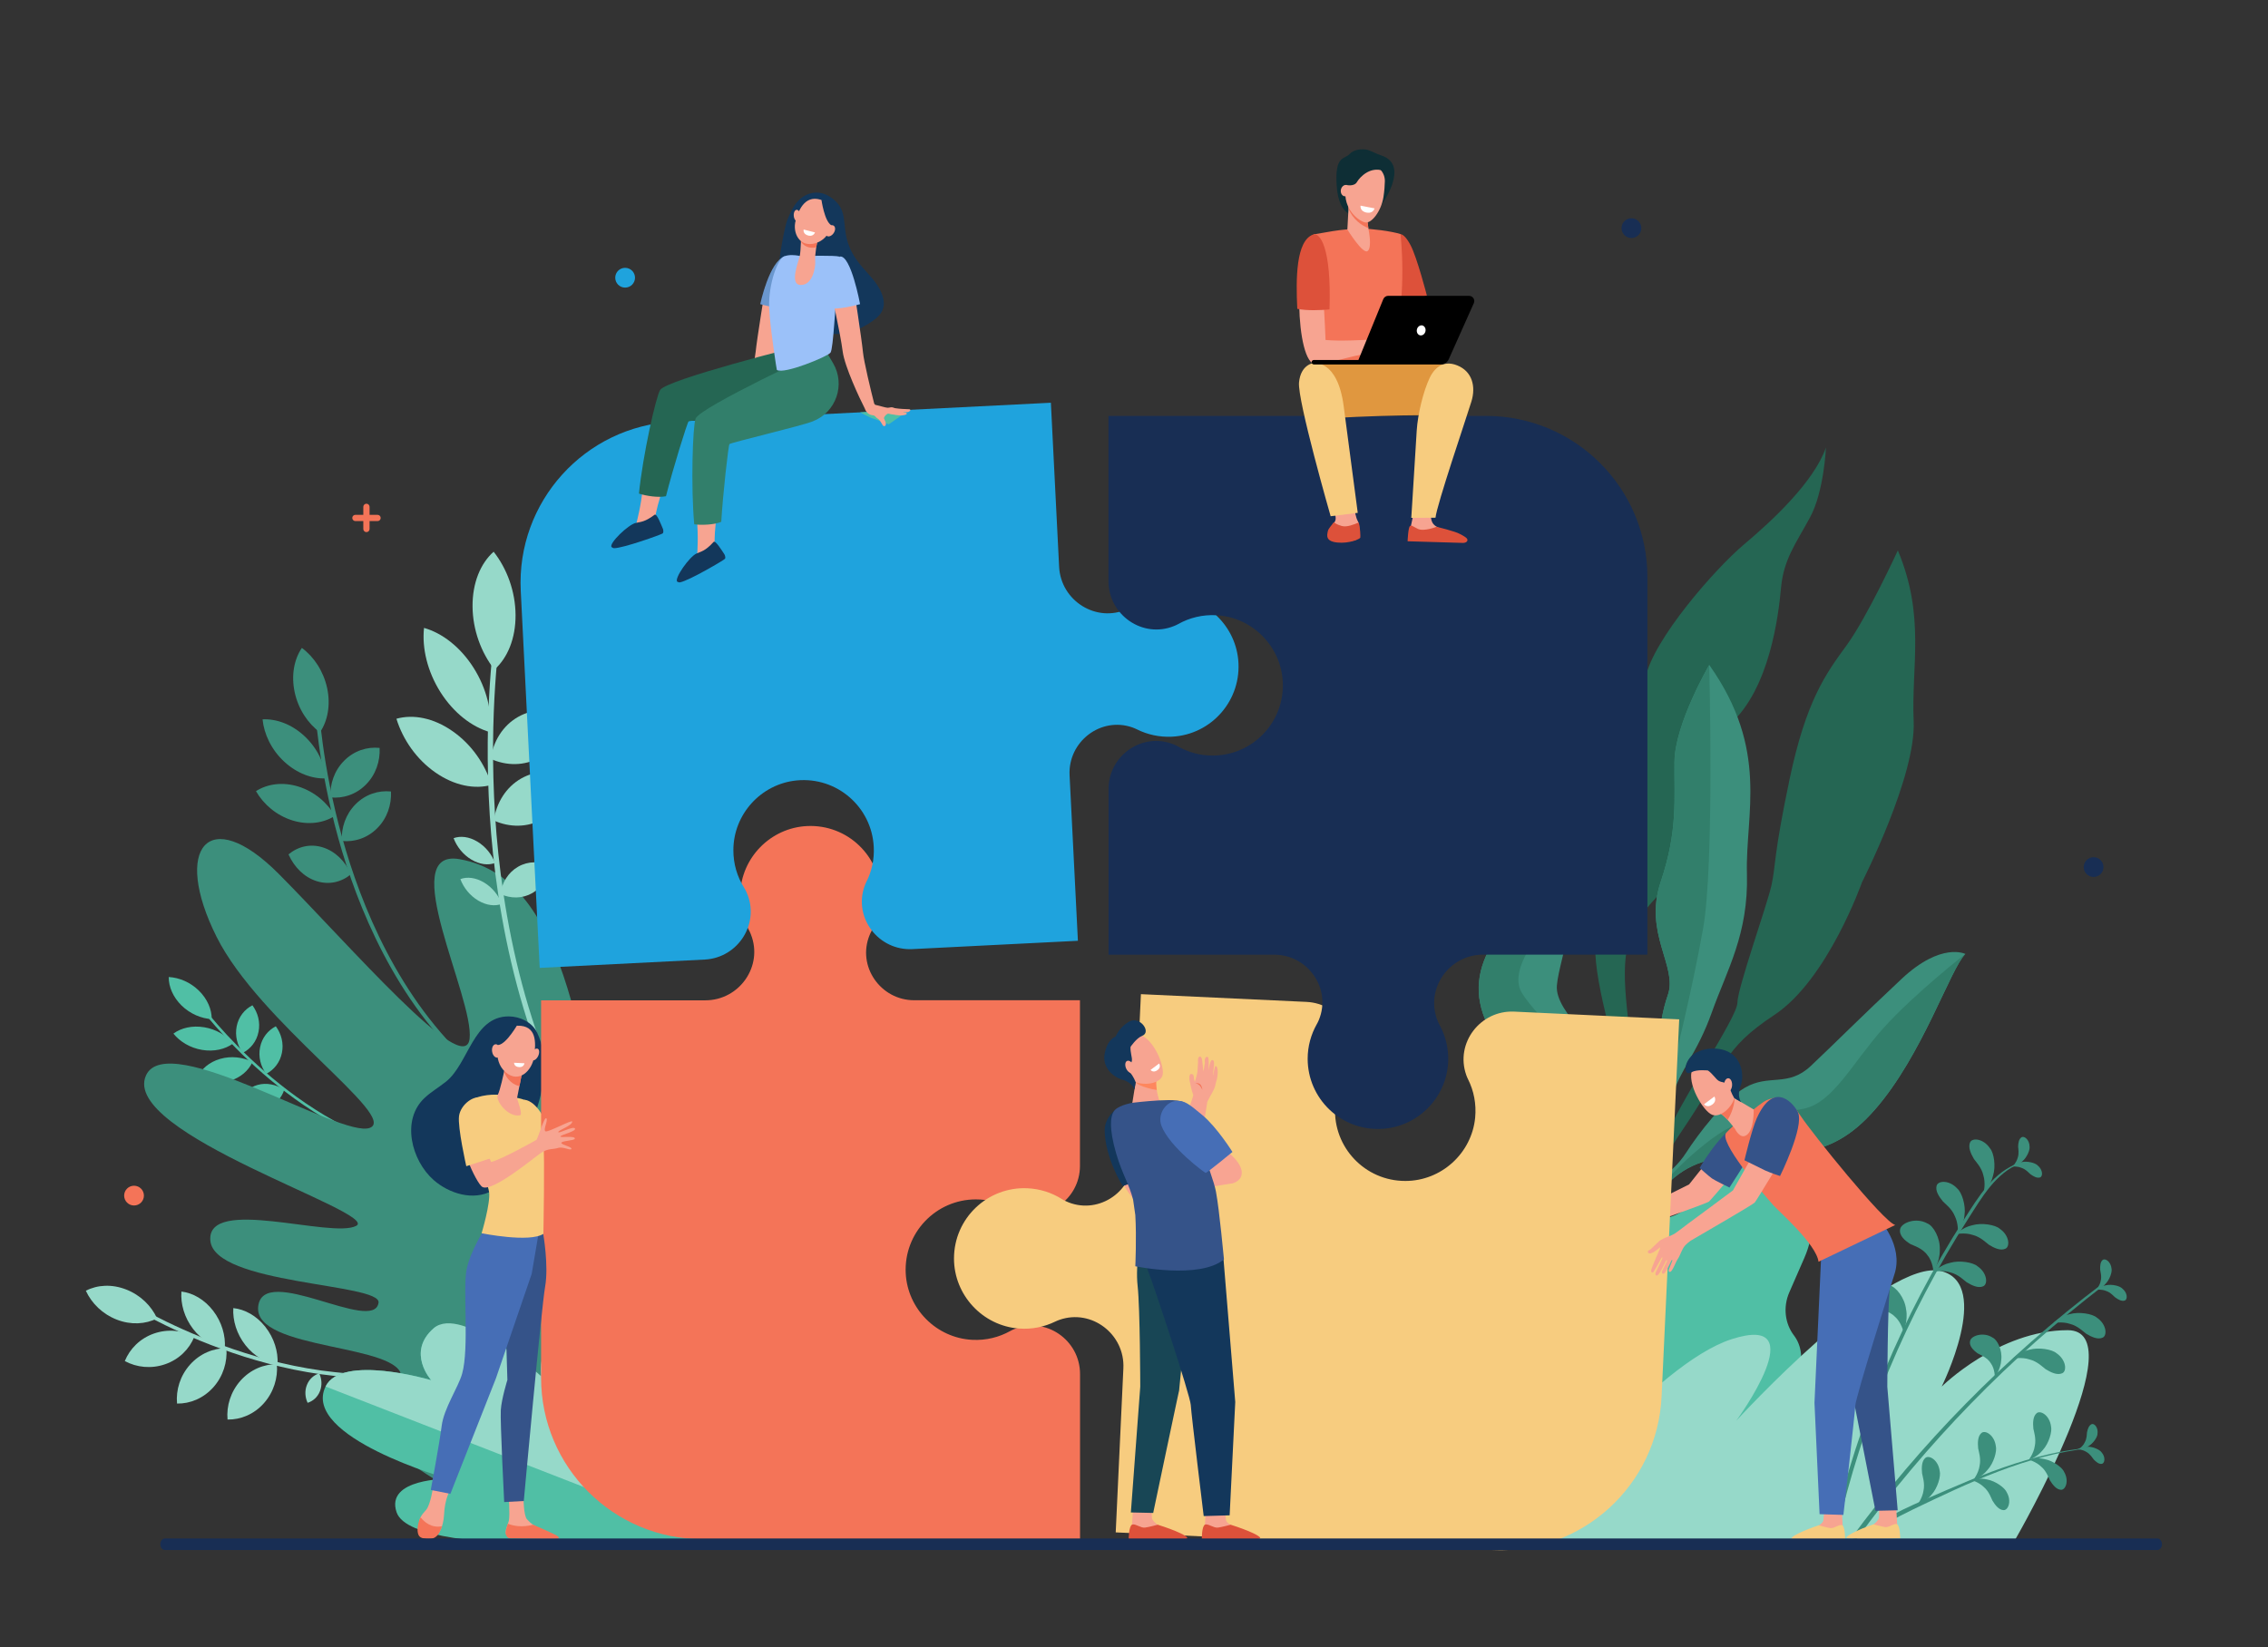 <?xml version="1.0" encoding="utf-8"?>
<!-- Generator: Adobe Illustrator 19.0.0, SVG Export Plug-In . SVG Version: 6.00 Build 0)  -->
<svg version="1.1" id="Layer_1" xmlns="http://www.w3.org/2000/svg" xmlns:xlink="http://www.w3.org/1999/xlink" x="0px" y="0px"
	 viewBox="0 0 2753 2000" style="enable-background:new 0 0 2753 2000;" xml:space="preserve">
<rect x="0" y="0" width="2753" height="2000" fill="#333333" stroke="none"/>
<style type="text/css">
	.st0{fill:#256653;}
	.st1{fill:#3C8F7C;}
	.st2{fill:#327F6B;}
	.st3{fill:#50BFA5;}
	.st4{fill:#96D9C9;}
	.st5{fill:#F8A492;}
	.st6{fill:#355389;}
	.st7{fill:#FE875E;}
	.st8{fill:#13375B;}
	.st9{fill:#F7CC7F;}
	.st10{fill:#F48C7F;}
	.st11{fill:#F47458;}
	.st12{fill:#1FA3DD;}
	.st13{fill:#182E54;}
	.st14{fill:#F7A491;}
	.st15{fill:#466EB6;}
	.st16{fill:#FFFFFF;}
	.st17{fill:#DD513A;}
	.st18{fill:#E0973F;}
	.st19{fill:#0E2E35;}
	.st20{fill:#184655;}
	.st21{fill:#6A97CE;}
	.st22{fill:#9BC1F9;}
</style>
<g>
	<g>
		<g>
			<path class="st0" d="M2303.7,668.3c0,0-37.3,81.2-62.4,115.5c-25.1,34.3-49,67.1-69,162.2c-20,95.2-16.6,104.7-22.1,129.3
				c-5.5,24.6-41.1,124.2-41.3,142.4c-0.2,18.3-72.1,122.2-90.5,170.9c-18.4,48.7-51,118.2-49.2,153.5l8.2-2.1
				c0,0,6.7-82.5,63.5-165.9c56.8-83.4,48.7-99.1,113.2-142c64.5-42.8,106.2-161.2,106.2-161.2s65.6-128.5,62.6-195.3
				S2337.3,748.6,2303.7,668.3z"/>
			<path class="st0" d="M2216.4,543.4c0,0-2.2,53.3-19.4,85c-17.2,31.7-32,50.9-35.1,85.2c-3.1,34.3-13.9,122.6-61.9,165.7
				c-48,43.1-54.1,172.4-90.6,211.5c-36.5,39.1-41.3,67.2-34.5,134.2c6.7,67.1,29.6,160-23.3,281.3l-12-30.2
				c0,0,37.9-99.8,28.7-158.2s-41.1-146.7-29.4-189s-31.8-50.6-5.6-114.7c26.2-64,15.4-86.3,51-141.7c0,0,3.7-2.6,13-49.4
				c9.4-46.8,84.8-132.7,119.6-162C2151.8,631.8,2201.9,584.9,2216.4,543.4z"/>
			<path class="st1" d="M2074.8,807.4c0,0-41.6,71.3-42.2,117.2c-0.6,45.9,4.4,83.2-16.7,146.1c-21.1,62.8,20.8,102.6,8.7,137.3
				c-12.1,34.7-13,75.8-12.6,106.9c0.4,31.2-47.7,134.3-55,186.5s2,52.4,2,52.4s8-68.9,19-91.7c11.1-22.8,44.7-101.4,52.5-131.8
				c7.9-30.4,29.2-49.9,47.5-101.4c18.4-51.5,44.5-94.8,42.5-167.9C2118.5,987.9,2147.9,910.8,2074.8,807.4z"/>
			<path class="st1" d="M1986.6,1505.9c0,0,19.4-90.5,101.3-99.5c81.9-9,130,7.2,187.9-59s91.5-171,109.9-189.1
				c0,0-29.1-15-77.4,30.2c-48.3,45.2-82.3,79.5-110.3,105.8s-50.7,9.2-80.2,26.5c-24.8,14.5-56.8,56.5-70.9,78.5
				c-4.6,7.1-10,13.7-16.2,19.5c-5.7,5.2-12.4,11.7-16.8,16.4c-8.7,9.4-33.7,71-33.7,71L1986.6,1505.9z"/>
			<path class="st1" d="M1957.7,1489.9c0,0,28.9-110.7,9.5-164.8c-19.3-54.2-79.9-94.2-77.4-128.3c2.4-34,41.3-126,9.6-194.4
				c0,0-12,61.1-23.9,74.6c-11.9,13.6-93.4,68.4-78.9,140.7c14.4,72.3,93.7,89.3,113.2,110.6c19.5,21.3,45.9,21.3,46,35.4
				c0.2,14.2,5.3,65.7-3.4,116.5L1957.7,1489.9z"/>
			<path class="st2" d="M1989.3,1415.9l40.5-116.8c0,0,23.8-93.9,37.6-172.3s7.3-319.4,7.3-319.4s-41.6,71.3-42.2,117.2
				c-0.6,45.9,4.4,83.2-16.7,146.1c-21.1,62.8,20.8,102.6,8.7,137.3c-12.1,34.7-13,75.8-12.6,106.9s-47.7,134.3-55,186.5
				c-4,28.6-3,41.6-1.3,47.5C1949.1,1503.2,1989.3,1415.9,1989.3,1415.9z"/>
			<path class="st2" d="M2189,1346.3c-36.2,7.2-68.5,4.8-111.5,36.7c-42.9,32-68.2,66.1-68.2,66.1s-19.3,34.5-27.3,52.7
				c-1.2,2.8-1.8,4.4-1.8,4.4l6.3-0.3c0,0,19.4-90.5,101.3-99.5c81.9-9,130,7.2,187.9-59s91.5-171,109.9-189.1
				c0,0-61.5,47.9-99.6,90.2C2248.1,1290.9,2225.2,1339.1,2189,1346.3z"/>
			<path class="st2" d="M1875.5,1077.1c-11.9,13.6-93.4,68.4-78.9,140.7c14.4,72.3,93.7,89.3,113.2,110.6
				c19.5,21.3,45.9,21.3,46,35.4c0.2,14.2,5.3,65.7-3.4,116.5l2.3,4.2c4.3-19.8,10.2-50,12.1-73c3.1-37.2-2.9-52.7-14.9-82.8
				c-12-30.2-86.3-91.6-105-123.9c-18.6-32.3,35.9-86.3,48-112.4c12.1-26.1,4.4-90,4.4-90S1887.4,1063.5,1875.5,1077.1z"/>
		</g>
		<g>
			<path class="st3" d="M2068.9,1436.5l12.7-30.8c9.9-22.6,35.2-33.4,56.5-24.1l0,0c53.7,23.4,77,88.7,52.1,145.7l-18.2,41.7
				c-8,18.3-5.2,38.4,5.6,52.5c9.8,12.9,11.4,30.8,4.6,46.3l-9.6,22c-10.4,23.8-30.6,41.4-54.6,48.7c-14,4.2-26.4,14.8-32.9,29.8
				l-13.6,31.1c-15,34.4-53.5,50.8-85.8,36.7l-18.5-8.1c-32.4-14.1-46.5-53.5-31.5-87.9l0,0c24.3-41.1,22.4-71.8,13.7-92.7
				c-12.7-30.6-12.5-65.9,1.2-97.2l1.9-4.4c14.4-33.1,42.3-57.8,75.6-68.4C2042.8,1472.7,2058.1,1461.3,2068.9,1436.5z"/>
			<path class="st4" d="M1839.7,1871c26.1-33.8,168.9-214.7,262-244.9c102.8-33.3,5.9,98.9,5.9,98.9s182.4-199.4,249.3-181.5
				c61.4,16.5,0,140.1,0,140.1s69.1-68.5,152.9-68.5c81.6,0-57,242.8-64.5,255.8H1839.7z"/>
			<g>
				<g>
					<path class="st1" d="M2389.3,1479.5c-74.5,116.4-128.9,245.7-160,383l-5.1-1.4c31-134.5,85-263.5,159.4-379.8
						c17.3-27,36-59.1,68.3-69.6c0.6-0.2,0.9,0.7,0.3,1C2422.6,1423.9,2405.5,1454.3,2389.3,1479.5z"/>
				</g>
				<g>
					<path class="st1" d="M2247.3,1867.4c83.3-113.2,184.5-217.9,304.9-308.9c1.2-0.9,2.8,1.2,1.6,2.1
						c-114.2,87.8-215.2,191.4-300.2,308.5L2247.3,1867.4z"/>
				</g>
				<path class="st1" d="M2396.1,1407.3c1.9,2.8,9.3,10.2,11.4,19.8c2.9,9.2,0.6,20.7,0.4,20.2c-0.6,0.2,8.5-7.4,11.3-19.6
					c3.7-11.7,1.1-27.9-3.5-33.2c-7.9-12.1-21.6-13.4-24.3-7.5C2388.7,1393,2392.3,1400.9,2396.1,1407.3z"/>
				<path class="st1" d="M2414,1511.2c-2.8-2-10-9.5-19.6-11.8c-9.1-3.1-20.6-1-20.2-0.8c-0.2,0.5,7.6-8.3,19.8-10.9
					c11.7-3.4,27.9-0.5,33.2,4.1c12,8.1,12.9,21.9,7,24.4C2428.2,1519,2420.3,1515.2,2414,1511.2z"/>
				<path class="st1" d="M2387.1,1556.8c-2.8-2-10-9.5-19.6-11.8c-9.1-3.1-20.6-1-20.2-0.8c-0.2,0.5,7.6-8.3,19.8-10.9
					c11.7-3.4,27.9-0.5,33.2,4.1c12,8.1,12.9,21.9,7,24.4C2401.3,1564.5,2393.4,1560.7,2387.1,1556.8z"/>
				<path class="st1" d="M2483,1662.4c-2.8-2-10-9.5-19.6-11.8c-9.1-3.1-20.6-1-20.2-0.8c-0.2,0.5,7.6-8.3,19.8-10.9
					c11.7-3.4,27.9-0.5,33.2,4.1c12,8.1,12.9,21.9,7,24.4C2497.2,1670.1,2489.4,1666.4,2483,1662.4z"/>
				<path class="st1" d="M2532,1619.2c-2.8-2-10-9.5-19.6-11.8c-9.1-3.1-20.6-1-20.2-0.8c-0.2,0.5,7.6-8.3,19.8-10.9
					c11.7-3.4,27.9-0.5,33.2,4.1c12,8.1,12.9,21.9,7,24.4C2546.3,1626.9,2538.4,1623.2,2532,1619.2z"/>
				<path class="st1" d="M2358.5,1458.9c2.3,2.5,10.8,8.6,14.4,17.8c4.3,8.6,3.9,20.3,3.6,19.9c-0.5,0.3,7.2-8.7,8.1-21.1
					c1.8-12.1-3.3-27.7-8.7-32.3c-9.7-10.7-23.4-9.8-25.1-3.6C2348.9,1445.9,2353.7,1453.1,2358.5,1458.9z"/>
				<path class="st1" d="M2318.9,1510.5c3.3,1.8,15,5,20.8,13.7c6.6,7.7,7.5,21,7,20.7c-0.6,0.6,8.3-12.8,7.9-27.1
					c0.8-14.3-7.7-29.5-15.1-32.3c-13.8-7.8-31.5-0.8-33,6.8C2304.9,1500.1,2312,1506.2,2318.9,1510.5z"/>
				<path class="st1" d="M2277.3,1588.7c3.6,1.2,15.6,2.4,22.8,10c7.8,6.5,10.9,19.4,10.4,19.2c-0.5,0.7,6-14,3.2-28
					c-1.6-14.2-12.5-27.8-20.3-29.3c-15-5.4-31.2,4.5-31.4,12.3C2261.7,1580.8,2269.7,1585.6,2277.3,1588.7z"/>
				<path class="st1" d="M2400.5,1643.2c2.6,1.6,11.9,4.9,16.2,12.3c4.9,6.7,4.9,17.5,4.5,17.3c-0.5,0.4,7.5-9.9,8-21.6
					c1.5-11.6-4.5-24.4-10.5-27.1c-10.8-7.2-25.6-2.5-27.2,3.7C2389.7,1633.9,2395.1,1639.3,2400.5,1643.2z"/>
				<path class="st1" d="M2464.6,1425.7c-1.6-1.3-5.5-6-11.1-7.8c-5.3-2.2-12.2-1.5-11.9-1.3c-0.2,0.3,4.9-4.6,12.2-5.6
					c7.1-1.5,16.5,0.9,19.4,3.9c6.7,5.3,6.7,13.5,3.1,14.7C2472.7,1430.9,2468.2,1428.3,2464.6,1425.7z"/>
				<path class="st1" d="M2449.7,1392.4c0.1,2,1.4,8-0.6,13.6c-1.5,5.5-6.2,10.6-6.2,10.3c-0.3-0.1,6.6-1,11.9-6.2
					c5.5-4.7,9.4-13.6,8.8-17.8c-0.1-8.6-6.6-13.5-9.8-11.4C2450.5,1382.9,2449.8,1388,2449.7,1392.4z"/>
				<path class="st1" d="M2567.4,1575.2c-1.6-1.3-5.5-6-11.1-7.8c-5.3-2.2-12.2-1.5-11.9-1.3c-0.2,0.3,4.9-4.6,12.2-5.6
					c7.1-1.5,16.5,0.9,19.4,3.9c6.7,5.3,6.7,13.5,3.1,14.7C2575.4,1580.4,2570.9,1577.8,2567.4,1575.2z"/>
				<path class="st1" d="M2549.3,1541.7c0.2,2,2.1,7.9,0.6,13.6c-1,5.6-5.3,11-5.4,10.7c-0.4,0,6.5-1.6,11.3-7.2
					c5.1-5.1,8.2-14.4,7.3-18.4c-0.8-8.5-7.7-13-10.7-10.6C2549.4,1532.1,2549.1,1537.2,2549.3,1541.7z"/>
			</g>
			<g>
				<g>
					<path class="st1" d="M2536.8,1758.3c-76.1,8.3-147,41.9-215.2,74.7c-46,22.1-43.7,28.4-53.1,31.7c-1.5,0.5-3-1.1-2.3-2.6
						c3.6-7.1,13.1-12,19.6-16.1c7.7-4.8,15.7-9,23.8-12.9c17.4-8.4,35.2-16,52.9-23.7c36-15.6,72.6-30.4,110.6-40.3
						c20.9-5.5,42.1-9.4,63.6-11.3C2537.1,1757.6,2537.2,1758.2,2536.8,1758.3L2536.8,1758.3z"/>
				</g>
				<path class="st1" d="M2468.2,1734.7c0.5,3.1,3.7,12.2,1.7,21.1c-1.2,8.8-7.6,17.5-7.7,17.1c-0.6,0,10-2.9,17.2-12
					c7.7-8.3,11.9-22.9,10.2-29.2c-1.8-13.3-12.8-19.7-17.4-15.8C2467.6,1719.7,2467.5,1727.8,2468.2,1734.7z"/>
				<path class="st1" d="M2401.2,1758.7c0.5,3.1,3.7,12.2,1.7,21.1c-1.2,8.8-7.6,17.5-7.7,17.1c-0.6,0,10.1-2.9,17.2-12
					c7.7-8.3,11.9-22.9,10.2-29.2c-1.8-13.3-12.8-19.7-17.4-15.8C2400.6,1743.7,2400.5,1751.8,2401.2,1758.7z"/>
				<path class="st1" d="M2333.1,1789c0.5,3.1,3.7,12.2,1.7,21.1c-1.2,8.8-7.6,17.5-7.7,17.1c-0.6,0,10.1-2.9,17.2-12
					c7.7-8.3,11.9-22.9,10.2-29.2c-1.8-13.3-12.8-19.7-17.4-15.8C2332.5,1774.1,2332.4,1782.1,2333.1,1789z"/>
				<path class="st1" d="M2488.2,1797.3c-1.4-2.6-4-11.1-10.5-16.5c-5.8-5.8-15.4-8.7-15.2-8.3c-0.4,0.3,9-3.5,19.4-0.8
					c10.3,1.9,21.6,10.2,23.8,15.8c6.1,10.8,1.5,21.7-4,21.4C2496.2,1808.7,2491.6,1802.8,2488.2,1797.3z"/>
				<path class="st1" d="M2418.5,1822c-1.4-2.6-4-11.1-10.5-16.5c-5.8-5.8-15.4-8.7-15.2-8.3c-0.4,0.3,9-3.5,19.4-0.8
					c10.3,1.9,21.6,10.2,23.8,15.8c6.1,10.8,1.5,21.7-4,21.4C2426.4,1833.4,2421.8,1827.5,2418.5,1822z"/>
				<path class="st1" d="M2541.3,1771.9c-1.2-1.4-4-6.4-8.8-9c-4.4-2.9-10.8-3.4-10.7-3.2c-0.2,0.3,5.2-3.4,12.1-3.1
					c6.7-0.2,14.9,3.6,17.1,6.8c5.2,6,3.8,13.4,0.3,14C2547.8,1778,2544.1,1774.9,2541.3,1771.9z"/>
				<path class="st1" d="M2533.3,1739.1c-0.3,1.9,0,7.6-2.8,12.3c-2.2,4.8-7.4,8.6-7.4,8.3c-0.3-0.1,6.2,0.2,11.9-3.7
					c5.8-3.4,10.8-10.8,11-14.7c1.3-7.8-3.8-13.4-7-12.1C2535.6,1730.6,2534.1,1735.1,2533.3,1739.1z"/>
			</g>
		</g>
	</g>
	<g>
		<g>
			<path class="st1" d="M573.5,1293c-89.4-79.7-135.4-194.2-158.2-276.2c-24.8-89-28.4-160.1-28.4-160.8l-4.9-0.3
				c0,0.7,3.7,72.3,28.6,161.9c23,82.8,69.5,198.5,160,279.2L573.5,1293z"/>
		</g>
		<g>
			<path class="st1" d="M397.1,835.4c4.4,20.5,0.7,39.9-8.7,53.8c-14.7-10.8-26.3-28.2-30.7-48.7c-4.4-20.5-0.7-39.9,8.7-53.8
				C381.1,797.5,392.6,814.9,397.1,835.4z"/>
		</g>
		<g>
			<path class="st1" d="M369.6,893.8c15.4,14.3,24.4,33.2,26.2,51.3c-16.9,0.8-35.5-6.1-50.9-20.4c-15.4-14.3-24.4-33.2-26.2-51.3
				C335.6,872.6,354.2,879.4,369.6,893.8z"/>
		</g>
		<g>
			<path class="st1" d="M362.4,955.1c19.1,6,34.8,19.3,44.1,35.5c-13.9,8.9-32.5,11.5-51.7,5.5c-19.1-6-34.8-19.3-44.1-35.5
				C324.6,951.7,343.3,949.1,362.4,955.1z"/>
		</g>
		<g>
			<path class="st1" d="M391.9,1028.9c15.2,4.8,27.3,17,34.2,32.5c-11.5,9.7-26.6,13.3-41.7,8.5c-15.2-4.8-27.3-17-34.2-32.5
				C361.7,1027.8,376.7,1024.1,391.9,1028.9z"/>
		</g>
		<g>
			<path class="st1" d="M417.8,923.6c11.9-12,27.7-17.1,43-15.5c0.8,16.2-4.7,32.6-16.7,44.6c-11.9,12-27.7,17.1-43,15.5
				C400.3,952,405.8,935.6,417.8,923.6z"/>
		</g>
		<g>
			<path class="st1" d="M431.6,976.5c11.9-12,27.7-17.1,43-15.5c0.8,16.2-4.7,32.6-16.7,44.6c-11.9,12-27.7,17.1-43,15.5
				C414.1,1004.9,419.7,988.5,431.6,976.5z"/>
		</g>
	</g>
	<g>
		<g>
			<path class="st3" d="M519.6,1401.2c-82.6-12-153.2-61-198-99.9c-48.6-42.2-77.9-82.2-78.2-82.6l-2.9,1.7
				c0.3,0.4,29.9,40.6,78.8,83.2c45.2,39.3,116.6,88.7,200.2,100.9L519.6,1401.2z"/>
		</g>
		<g>
			<path class="st3" d="M241.4,1202.8c10.4,10.2,15.7,22.9,15.6,34.6c-12.7-0.7-26.1-6.3-36.6-16.5c-10.4-10.2-15.7-22.9-15.6-34.6
				C217.6,1187,231,1192.6,241.4,1202.8z"/>
		</g>
		<g>
			<path class="st3" d="M247.9,1247.3c14.5,2.4,26.9,9.9,34.9,19.8c-9.5,6.9-23,10.1-37.4,7.7c-14.5-2.4-26.9-9.9-34.9-19.8
				C220,1248,233.4,1244.9,247.9,1247.3z"/>
		</g>
		<g>
			<path class="st3" d="M267.2,1285.7c13.4-3.9,27.7-2.1,39.3,3.7c-4.7,10.5-14.5,19.2-27.9,23s-27.7,2.1-39.3-3.7
				C244,1298.2,253.8,1289.6,267.2,1285.7z"/>
		</g>
		<g>
			<path class="st3" d="M312.7,1317.3c10.7-3,22.4-0.6,32.3,5.8c-3,10-10.3,17.9-21,21c-10.7,3-22.4,0.6-32.3-5.8
				C294.7,1328.2,302,1320.3,312.7,1317.3z"/>
		</g>
		<g>
			<path class="st3" d="M287.3,1246.1c2.3-11.6,9.6-20.6,19.1-25.5c6.7,9.1,9.8,20.8,7.4,32.3c-2.3,11.6-9.6,20.6-19.1,25.5
				C288,1269.4,285,1257.7,287.3,1246.1z"/>
		</g>
		<g>
			<path class="st3" d="M315.7,1271.6c2.3-11.6,9.6-20.6,19.1-25.5c6.7,9.1,9.8,20.8,7.4,32.3c-2.3,11.6-9.6,20.6-19.1,25.5
				C316.4,1294.8,313.3,1283.1,315.7,1271.6z"/>
		</g>
	</g>
	<g>
		<g>
			<path class="st4" d="M569.3,1648.3c-95.2,36.2-200.1,17.1-271.3-5.3c-77.3-24.3-132.7-57.6-133.2-58l-2.1,4
				c0.6,0.3,56.4,33.9,134.2,58.4c71.9,22.6,177.8,41.9,274.2,5.3L569.3,1648.3z"/>
		</g>
		<g>
			<path class="st4" d="M153.1,1565.7c17.3,6.7,30.6,19.8,37.6,35.1c-14,7.1-31.7,8.2-48.9,1.5c-17.3-6.7-30.6-19.8-37.6-35.1
				C118.1,1560,135.8,1558.9,153.1,1565.7z"/>
		</g>
		<g>
			<path class="st4" d="M186.8,1619.2c16.9-5.9,34.7-4,49.1,3.8c-6,15-18.4,27.5-35.3,33.4c-16.9,5.9-34.7,4-49.1-3.8
				C157.6,1637.6,170,1625.1,186.8,1619.2z"/>
		</g>
		<g>
			<path class="st4" d="M230.7,1656.9c12-13.4,28.2-20.1,44.1-19.8c1.4,16.5-3.9,33.9-15.8,47.3c-12,13.4-28.2,20.1-44.1,19.8
				C213.4,1687.7,218.7,1670.3,230.7,1656.9z"/>
		</g>
		<g>
			<path class="st4" d="M292,1676.3c12-13.4,28.2-20.1,44.1-19.8c1.4,16.5-3.9,33.9-15.8,47.3s-28.2,20.1-44.1,19.8
				C274.7,1707.1,280,1689.8,292,1676.3z"/>
		</g>
		<g>
			<path class="st4" d="M234.3,1613.5c-10.5-13.7-15.2-30.3-14.1-45.3c13.9,1.6,28.1,9.7,38.6,23.4c10.5,13.7,15.2,30.3,14.1,45.3
				C259,1635.3,244.8,1627.2,234.3,1613.5z"/>
		</g>
		<g>
			<path class="st4" d="M298,1633.4c-10.7-13.6-15.7-30.1-14.8-45.1c13.9,1.4,28.2,9.2,38.9,22.8c10.7,13.6,15.7,30.1,14.8,45.1
				C323,1654.8,308.7,1647,298,1633.4z"/>
		</g>
		<g>
			<path class="st4" d="M372.5,1681.7c2.8-7.2,8.4-12.1,15-14.2c3.1,6.6,3.7,14.5,0.9,21.6c-2.8,7.2-8.4,12.1-15,14.2
				C370.3,1696.7,369.7,1688.8,372.5,1681.7z"/>
		</g>
	</g>
	<path class="st1" d="M773.7,1864c0,0,121.4-479.9,81.1-528.2c-55.6-66.6-101.5,154.4-106,135.7c-42.5-177.3-53.8-404.3-191-428.3
		c-78-13.7,18,168.7,12.2,218.1c-5.8,49.3-146.3-114.4-231.6-200.2c-85.4-85.8-129.5-31.5-75.5,76.4
		c52.2,104.3,220.9,218.3,186.1,231.9s-245.9-121.2-271.8-63.6c-31.7,70.6,285,166.7,255.2,182.6c-29.8,15.9-181.2-36.4-177.1,17.6
		c4.1,54,207.6,52,204.2,75.7c-5.6,38.5-140.2-48.6-146.1,4.6c-6.1,54.4,177.1,44.5,173.9,87c-1.8,24.4-41.1-12.4-46.9,21.4
		c-13.2,77.1,228.2,170.9,228.2,170.9L773.7,1864z"/>
	<g>
		<path class="st3" d="M866.3,1866.9c0,0-115.5-177.1-171.1-210.5c-59.2-35.6-14.1,71-14.1,71s-121-144-154.6-114.7
			s-3.1,63.1-3.1,63.1s-108.6-32.2-128.2,7.7c-30,61.3,148.9,112.1,148.9,112.1s-76.8-0.8-62.7,40.6
			C502.7,1898.5,866.3,1866.9,866.3,1866.9z"/>
		<path class="st4" d="M395.2,1683.5c19.5-39.9,128.2-7.7,128.2-7.7s-30.5-33.9,3.1-63.1s130.4,58.3,130.4,58.3s-10.1-72.2,62.7-8.6
			c52.1,45.4,146.7,204.5,146.7,204.5L395.2,1683.5z"/>
	</g>
	<g>
		<g>
			<g>
				<path class="st4" d="M726.1,1422.3l5.2-3.5c-94-142.4-122.7-311.5-130.3-428.2c-8.2-126.7,6.2-220.9,6.3-221.8l-6.4-1.9
					c-0.1,0.9-14.6,95.7-6.4,223.2C602.1,1107.8,631.1,1278.4,726.1,1422.3z"/>
			</g>
			<g>
				<path class="st4" d="M625.8,746.6c0.2,28.6-9.7,52.3-25.6,66.4c-16.1-20.5-26.4-48.1-26.6-76.7c-0.2-28.6,9.7-52.3,25.6-66.4
					C615.3,690.3,625.6,717.9,625.8,746.6z"/>
			</g>
			<g>
				<path class="st4" d="M574.9,810.9c16,25.3,22.6,53.7,20,78.1c-22-6.3-44.1-23.2-60.2-48.5c-16-25.3-22.6-53.7-20-78.1
					C536.7,768.6,558.9,785.6,574.9,810.9z"/>
			</g>
			<g>
				<path class="st4" d="M549.2,887.7c23.1,16,39.7,40.2,47.4,65.3c-20.3,5.7-45,1-68-15c-23.1-16-39.7-40.2-47.4-65.3
					C501.5,867,526.2,871.6,549.2,887.7z"/>
			</g>
			<g>
				<path class="st4" d="M579.3,1021.8c10.1,6,17.7,15.6,21.6,26c-8.3,3.1-18.6,1.9-28.7-4.1c-10.1-6-17.7-15.6-21.6-26
					C558.9,1014.7,569.2,1015.8,579.3,1021.8z"/>
			</g>
			<g>
				<path class="st4" d="M587.5,1071.5c10.1,6,17.7,15.6,21.6,26c-8.3,3.1-18.6,1.9-28.7-4.1c-10.1-6-17.7-15.6-21.6-26
					C567,1064.3,577.4,1065.5,587.5,1071.5z"/>
			</g>
			<g>
				<path class="st4" d="M629,870.4c18.6-10.5,40.3-10.4,59.6-1.7c-3.2,21.5-14.8,40.5-33.4,51c-18.6,10.5-40.3,10.4-59.6,1.7
					C598.8,899.9,610.4,880.9,629,870.4z"/>
			</g>
			<g>
				<path class="st4" d="M632.7,945.2c18.6-10.5,40.3-10.4,59.6-1.7c-3.2,21.5-14.8,40.5-33.4,51c-18.6,10.5-40.3,10.4-59.6,1.7
					C602.6,974.7,614.1,955.8,632.7,945.2z"/>
			</g>
			<g>
				<path class="st4" d="M629,1052.3c12.1-6.9,26.2-6.8,38.8-1.1c-2.1,14-9.6,26.3-21.7,33.2c-12.1,6.9-26.2,6.8-38.8,1.1
					C609.4,1071.6,616.9,1059.2,629,1052.3z"/>
			</g>
		</g>
	</g>
	<g>
		<path class="st5" d="M1955.8,1474.6c10.9,1.8,10.3,3.6,11.7,3.7c1.7,0.2,21.4-9.7,21.4-9.7s58.3-28.8,61.4-30.5l42.1-53l32.4,15
			c0,0-47.3,56.3-50.3,58.8c-3,2.5-86.6,31.8-93.9,34.6c0,0-7.3,6.7-12.1,10.8c-4.7,4-11.1,5.7-12.6,6.6c-0.2,0.1-5.5,2.9-12.9,4.5
			c-6.4,1.4-1.1-2.9-1.1-2.9s11.3-4.8,10.7-5.6c-0.4-0.7-6.4,2.3-13.5,3.9c-1.8,0.4-3.6,0.8-5.2,1.2c-4.3,0.9-6.2-1.5-1.9-3.3
			c1.5-0.6,4.1-1.6,6-2c2.1-0.4,3.8-1.5,5.5-2.2c3.4-1.3,5.8-2.2,5.7-2.3c-0.2-0.2,0.3-0.9-1.6-0.5c-2.3,0.5-7,2.5-10.5,2.9
			c-2,0.2-6.1,0.9-6.1,0.9s-7.2,0.7-7.3-0.3c-0.1-2.2,4.3-3.5,7.1-3.4c1.7-0.9,6.1-1.5,6.1-1.5s8.4-3.3,7.9-4.6
			c-0.2-0.5-5.3,0.3-10.7,0.6c-5.7,0.4-9.8,0.4-10.1-0.7c-0.5-1.8,4.1-2.4,4.1-2.4s4-0.6,5.3-0.9c1.5-0.3,6-1.8,6-1.8
			s15.4-5.7,14.9-6.8c-0.6-1.1-3.1-3.5-4.2-3.5c-1.1,0-3,1.1-4.1,1.1c-1.1,0-3.4-0.2-3.6-1.6c-0.2-1.4,5.9-4.2,5.9-4.2
			S1952.7,1474.1,1955.8,1474.6z"/>
		<path class="st6" d="M2063.1,1418.1c0,0,10.5,9.5,14.9,12.7c3.6,2.6,21.3,11.1,21.3,11.1s17.6-27,25.3-40.5
			c9.3-16.4,15.8-40.8,13.6-41.5c-6.2-1.9-14.7-3-22.6,0.6C2088.4,1373.1,2063.1,1418.1,2063.1,1418.1z"/>
		<path class="st7" d="M1966,1488.7c-4.7,0.7-9.5-0.2-11.5-4.4C1954.1,1489.4,1961.7,1491.9,1966,1488.7z"/>
	</g>
	<path class="st8" d="M660.6,1299.6c0.6-15.7-1.7-31.2-8.6-45.8c-6-12.6-20.9-19.7-34.5-19.7c-43.1-0.1-48.6,57.2-76.1,79.2
		c-8.4,6.7-17.8,12.2-25.7,19.5c-29.3,26.9-16.1,76.6,10.8,100.1c18.7,16.3,48,25.6,71,12.8c12-6.7,21.1-17.7,27.6-29.9
		c9.2-17.2,15.2-37.1,21.7-55.5C653.9,1340.8,659.8,1320.5,660.6,1299.6z"/>
	<path class="st9" d="M667.7,1375.6c-13.5-40.9-31.2-40.2-31.2-40.2l14.4,87c8.3-2.3,19.1-7.3,27.5-9.7
		C675.5,1399.8,671,1385.7,667.7,1375.6z"/>
	<path class="st10" d="M735.7,1515l-49.2-37.6c0,0-5-35-11.6-66.1c-8.3,2.3-15.8,8.9-24.1,11.1l12.5,69.6l64.5,33.3l18.2,23.4
		l4.1-24L735.7,1515z"/>
	<path class="st11" d="M1184.6,1456.3c15.3,0,29.6,4,42,11.1c1.6,0.9,3.3,1.7,5.1,2.4c37.8,15.5,79.2-13.2,79.2-54.1v-201.2h-201.2
		c-40.9,0-69.7-41.4-54.1-79.2c0.7-1.8,1.6-3.5,2.4-5.1c7-12.4,11.1-26.8,11.1-42c0-48.5-40.4-87.5-89.4-85.2
		c-44.3,2.1-80,38.4-81.2,82.8c-0.4,15.8,3.4,30.6,10.5,43.4c0.9,1.6,1.7,3.3,2.4,5.2c15.4,38.5-13.8,80.2-55.3,80.2H656.8v458.4
		c0,108.1,87.7,195.8,195.8,195.8h458.4v-200.5c0-41.1-41.5-70.1-79.6-54.6c-1.8,0.7-3.5,1.5-5.1,2.4c-13.6,7.6-29.4,11.6-46.3,10.7
		c-43.4-2.3-78.5-37.6-80.6-81C1097.1,1496.8,1136.1,1456.3,1184.6,1456.3z"/>
	<path class="st9" d="M1620.6,1344.7c0.7-15.3,5.4-29.4,13-41.5c1-1.5,1.9-3.2,2.7-5c17.3-37.1-9.5-79.8-50.4-81.7l-201-9.4
		l-9.4,201c-1.9,40.9-44.6,67.7-81.7,50.4c-1.8-0.8-3.4-1.7-5-2.7c-12.1-7.6-26.2-12.3-41.5-13c-48.4-2.3-89.3,36.3-89.3,85.3
		c0,44.3,34.7,81.7,78.9,85c15.7,1.2,30.7-2,43.9-8.4c1.6-0.8,3.4-1.5,5.3-2.2c39.1-13.6,79.5,17.6,77.5,58.9l-9.3,199.2l457.9,21.4
		c108,5,199.7-78.4,204.7-186.4l21.4-457.9l-200.3-9.4c-41.1-1.9-71.9,38.2-58.2,77c0.7,1.9,1.4,3.6,2.2,5.2
		c7,13.9,10.2,29.9,8.6,46.7c-4.3,43.3-41.2,76.7-84.7,76.7C1656.9,1434,1618.3,1393.1,1620.6,1344.7z"/>
	<path class="st12" d="M1060.6,1028.3c0.8,15.3-2.5,29.8-9,42.5c-0.8,1.6-1.5,3.4-2.2,5.2c-13.6,38.6,17.2,78.5,58.1,76.4
		l200.9-10.1l-10.1-200.9c-2.1-40.9,37.9-71.7,76.4-58.1c1.8,0.7,3.6,1.4,5.2,2.2c12.7,6.4,27.3,9.7,42.5,9
		c48.4-2.4,85.3-44.7,80.6-93.5c-4.3-44.1-42.4-77.9-86.7-76.9c-15.8,0.4-30.4,4.9-42.8,12.6c-1.6,1-3.2,1.8-5,2.7
		c-37.6,17.3-80.8-9.8-82.9-51.2l-10-199.2l-457.8,23c-108,5.4-191.1,97.4-185.7,205.4l23,457.8l200.3-10.1
		c41.1-2.1,67.9-45,50.5-82.3c-0.8-1.8-1.7-3.4-2.7-5c-8.3-13.2-13.1-28.8-13-45.7c0.1-43.5,33.6-80.3,76.9-84.5
		C1015.9,942.9,1058.2,979.9,1060.6,1028.3z"/>
	<path class="st13" d="M1471.9,917.4c-15.3,0-29.6-4-42-11.1c-1.6-0.9-3.3-1.7-5.1-2.4c-37.8-15.5-79.2,13.2-79.2,54.1v201.2h201.2
		c40.9,0,69.7,41.4,54.1,79.2c-0.7,1.8-1.6,3.5-2.5,5.1c-7,12.4-11.1,26.8-11.1,42c0,48.5,40.4,87.5,89.4,85.2
		c44.3-2.1,80-38.4,81.2-82.8c0.4-15.8-3.4-30.6-10.5-43.4c-0.9-1.6-1.7-3.3-2.4-5.2c-15.4-38.5,13.8-80.2,55.3-80.2h199.4V700.8
		c0-108.1-87.7-195.8-195.8-195.8h-458.4v200.5c0,41.1,41.5,70.1,79.6,54.6c1.8-0.7,3.5-1.5,5.1-2.4c13.6-7.6,29.4-11.6,46.3-10.7
		c43.4,2.3,78.5,37.6,80.6,81C1559.4,877,1520.4,917.4,1471.9,917.4z"/>
	<path class="st14" d="M525.8,1805.1c0,0-3,21.1-8.3,27.9c-1.8,2.3-5,5.2-7.1,9.3c-3.3,6.4-1.5,16,1,21.3c1.2,2.7-0.1,2.7,2.7,3.6
		c8.4,2.6,17.3-1.8,20.8-9.8c2-4.5,3.7-10.5,4.1-18c0.9-19.2,6.8-28.9,6.8-28.9L525.8,1805.1z"/>
	<path class="st14" d="M617.3,1814.7c0,0,1.9,23.8,0.4,31.6c-0.8,4.1-5.4,12.7-3.3,16.6c2.1,3.9,4.5,4.9,4.5,4.9l54,0.9
		c2.9,0,1-1.8-1.4-3.6c-3.9-2.9-7-4.8-19.4-10.8c-0.8-0.4-3.8-2.3-4.8-2.9c-2.7-1.6-5.4-4.2-7.7-6.8c-3.9-4.3-4.2-25.3-4.2-25.3
		L617.3,1814.7z"/>
	<path class="st6" d="M659.4,1498.2c0,0,6.8,38.7,2.3,64s-25.9,260.3-25.9,260.3l-23.8,1.3c0,0-5-98.2-4.1-111.8
		c0.9-13.7,8-36.5,8-36.5l-2.4-79.2l30-104.1L659.4,1498.2z"/>
	<path class="st15" d="M589.5,1490.1c0,0-18.7,28.3-23.2,51.7c-4.5,23.4,3.3,95.3-5.3,126c-4.6,16.6-22.3,42.2-24.9,63.7
		c-2.7,21.5-13.2,77.6-13.2,77.6l23.8,4.7l55.3-140.3l43.4-126.8l11.1-65.3L589.5,1490.1z"/>
	<path class="st9" d="M604.7,1329.2c0,0-24.8-1.6-34.6,9.1c-9.8,10.7,21.8,95.6,23.6,109.2c1.8,13.6-9.1,49.9-9.1,49.9
		s58.3,11.8,75,0.7c0,0,1.8-98.2,0-107.9c-1.8-9.8-16.7-49.4-20.2-53.3C635.6,1333.1,604.7,1329.2,604.7,1329.2z"/>
	<path class="st14" d="M612.9,1295.9c0,0-0.1,0.7-0.4,2c-1.1,6-5.4,25.8-8.2,31.3c-3.5,6.6,11.9,27.6,26.7,25
		c4.4-0.8-3.7-19.3-3.3-21.3c0.7-3.8,1.8-8.9,2.8-14.2c0.6-3,1.2-6,1.7-8.8c1.6-8,2.9-14.6,2.9-14.6L612.9,1295.9z"/>
	<path class="st11" d="M612.6,1297.9c0.2-1.2,0.4-2,0.4-2l22.2-0.6c0,0-1.3,6.6-2.9,14.6c-0.6,2.8-1.1,5.8-1.7,8.8
		c-3.4-0.5-7-2.2-10.6-5.3c-3.9-3.4-6.5-7.6-8-12C612.2,1300.1,612.4,1298.9,612.6,1297.9z"/>
	<path class="st14" d="M627.9,1245.4c0,0-10.5-1.2-17,7.3c-6.6,8.5-13.6,34.8,2.7,49.1c16.3,14.3,32.4-1.9,34.8-19
		C650.7,1265.6,651.6,1244.8,627.9,1245.4z"/>
	<path class="st14" d="M653.1,1282.5c-1.9,3.8-5.2,5.9-7.3,4.7c-2.1-1.2-2.2-5.2-0.2-9c1.9-3.8,5.2-5.9,7.3-4.7
		C654.9,1274.6,655,1278.7,653.1,1282.5z"/>
	<path class="st8" d="M629,1242.6c0,0-14,25-24,26.2c-10,1.2-11.3,14.4-11.3,14.4s3.6-30.6,13.5-36.5
		C617.1,1240.8,629,1242.6,629,1242.6z"/>
	<path class="st11" d="M536.6,1853.2c-13,2.4-21.6-5.2-26.1-10.9c-3.3,6.4-4.9,16.1-2.5,21.4c2.1,4.7,8.4,4.5,13.3,4.7
		c5.2,0.2,9.2-2.7,11.8-7.2C534.3,1859,535.6,1856.4,536.6,1853.2z"/>
	<path class="st11" d="M647.2,1851.3c-14.3,3.7-24.8,1.2-30.7-1.2c-1.5,4.3-3.5,9.7-2.5,12.9c1.3,3.8,3.2,4.7,4.8,4.7
		c13,0.3,47.8,0.8,57.7,0.9c1.4,0,2.2-1.6,1.3-2.7C675.3,1863.1,648.2,1852,647.2,1851.3z"/>
	<path class="st14" d="M607.7,1275c0.8,4.4-0.8,8.5-3.7,9.1c-2.8,0.6-5.8-2.5-6.6-7c-0.8-4.4,0.8-8.5,3.7-9.1
		C603.9,1267.4,606.9,1270.6,607.7,1275z"/>
	<path class="st16" d="M624,1290.4l12.6,0.6c0,0-0.5,4.8-6.1,4.7C623.8,1295.5,624,1290.4,624,1290.4z"/>
	<g>
		<path class="st17" d="M1700,284.3c1.6,0.1,5.9,1.5,12.2,13.4c8,15.2,19.8,61.1,19.8,61.1l-35.1,13.1l-4.5-9.6l-7.4-73.8
			C1684.9,288.5,1699.5,284.2,1700,284.3z"/>
		<path class="st11" d="M1653.6,277.6c10,0,34.8,2.9,46.4,6.6c0,0,8.5,72.7-7.6,128c-3.6,12.4,3,51.3,3,51.3l-103.9-1.4
			c0,0,12.3-94.1,7.7-109.3c-4.6-15.2-4.7-68.2-4.7-68.2s0.7-0.1,23.4-4C1628.2,278.9,1642.9,277.6,1653.6,277.6z"/>
		<path class="st14" d="M1641.5,598.5c0,0,2.3,26.5,6.5,33.9c4.2,7.3-0.2,19.8-0.4,21.6c-0.2,1.7-8.9,4.2-22.7,2.7
			c-13.8-1.5-13.6-4.7-12.5-9.8c1.1-5.1,8.5-11.8,8.9-16.7c0.4-4.9-4.2-22.5-4.2-22.5L1641.5,598.5z"/>
		<path class="st18" d="M1683.6,441.6c0,0,71.8-4,87.8,5.7c16,9.7-11.4,57.3-11.4,57.3s-49.9-2.3-147.7,3.3
			c-23.2,1.3-25.2-60.4-20.8-65.5C1595.8,437.4,1683.6,441.6,1683.6,441.6z"/>
		<path class="st17" d="M1623.1,658.7c-14.2-1.5-12.4-8.5-11.3-13.8c0.7-3.3,4.8-7.2,7.2-10.9c1.3,1,3.3,2.8,9.5,4.6
			c6.4,1.9,15.2-1.9,20.8-4.2c2,7.4,2.1,16.9,1.9,18.3C1651,654.5,1637.4,660.3,1623.1,658.7z"/>
		<path class="st9" d="M1631,493c2.9,21.7,17.1,129.7,17.1,129.7l-32.9,4.1c0,0-40.5-140.9-38.4-162.5c2.1-21.6,17.2-23.4,17.2-23.4
			S1623.4,435.5,1631,493z"/>
		<path class="st14" d="M1593.2,292.8c9.7-3.6,14.5,83.9,15.8,120c17.2,1.7,47.2,0,54.7-0.5c3.5-0.3,11.6-3.2,15.1-3.7
			c3.6-0.5,6.8-0.7,8.6-0.4c0.6,0.1,18.6,7.4,20.1,9.1c1.9,2,7,7,6.2,9.2c-0.9,2.2-9.9-6.1-9.9-6.1l-4.4-2.5
			c5.5,5.4,16,12.4,14.5,15c-1.5,2.5-10.9-4.7-17.7-9.5c5.8,5.2,13,14.6,11.3,16c-1.5,1.3-9.6-9.5-18.4-12.6c-3.2-1.2-6.5,2-9,2.4
			c-1.9,0.3-4.8,0.9-6.6,0.4l-9.4-2.7c-3.2,0.3-3.3,2.2-6.5,2.9c-3.8,0.8-10,1.6-14.8,2.8c-27.7,6.8-36.9,9.9-45.4,9.9
			C1571.7,442.4,1570.2,301.4,1593.2,292.8z"/>
		<path class="st17" d="M1574.7,375c-1.8-36.9-1.6-82.4,19.1-90.2c8.2-3.1,22.6,15.4,20,90.9C1602.8,376.7,1586.6,377.4,1574.7,375z
			"/>
		<path class="st14" d="M1737.8,621.2c0,0-2.9,9.2,2.3,15.3c5.1,6.1,26.5,12.1,29.3,15.4c2.8,3.3,2.6,6.1,2.6,6.1l-60-1.7l0.7-18.1
			l2.8-13L1737.8,621.2z"/>
		<path class="st17" d="M1743.8,639.6c0,0-15.4,6.2-22.9,2.5c-7.4-3.7-7.2-4.7-9.4-3.3s-2.9,18.4-2.9,18.4l67.5,2
			c4.7-0.1,7.1-3.6,3.3-6.5c-2.6-2-5.6-3.4-7.4-4.4C1766.7,645.2,1743.8,639.6,1743.8,639.6z"/>
		<path class="st9" d="M1735.5,458.6c4.6-9.8,15.2-22.5,33.7-14.8c17.7,7.3,22.5,25.2,16.9,43.6c-5.6,18.4-42.4,126.4-43.6,141.2
			l-29.4,0.2c0,0,5.3-85.5,6.6-106.2C1721,502.8,1727.5,475.5,1735.5,458.6z"/>
		<path d="M1783.2,359.2H1685c-2.6,0-4.9,1.6-5.9,4l-30.2,73.9h-54.1c-1.5,0-2.7,1.2-2.7,2.7l0,0c0,1.5,1.2,2.7,2.7,2.7h154
			c4.2,0,8.1-2.5,9.8-6.4l30.4-68C1790.9,364,1787.8,359.2,1783.2,359.2z"/>
		<path class="st16" d="M1730.3,402.2c-0.7,3.3-3.5,5.5-6.4,5c-2.9-0.6-4.7-3.7-4-7.1c0.7-3.3,3.6-5.5,6.5-5
			C1729.2,395.8,1731,398.9,1730.3,402.2z"/>
		<g>
			<path class="st19" d="M1676.9,188.8c-3-1-5.9-2.1-8.7-3.5c-3.2-1.5-7.3-3.3-9.9-3.7c-5.5-0.8-14.9-0.3-20.1,5.4
				c-6.5,7-18,1.3-15.7,38c2.6,41.6,25.8,37.1,26.3,36.4s20.6-26.6,20.6-26.6s7,15.4,7,14.8C1676.6,249,1712.4,200.8,1676.9,188.8z"
				/>
			<path class="st14" d="M1659.3,264.4l2,14.9c0,0,4.5,21.4-1.3,25.6c-5.8,4.1-24.5-26.2-24.5-26.2l2-37.7L1659.3,264.4z"/>
			<path class="st11" d="M1636.9,253.2c4.8,12.9,16.1,20.8,24.1,23.8l-1.7-12.6l-21.8-23.4L1636.9,253.2z"/>
			<path class="st14" d="M1658.2,200c12.2-2,23.1,7.8,22.8,20.1c-0.1,5.3-0.6,11.9-1.7,19.1c-2.7,17.2-14.4,32.3-22.1,30.9
				s-27.2-16.2-23.8-40.6C1635.5,214.4,1645.4,202.1,1658.2,200z"/>
			<path class="st14" d="M1638.8,232.4c-0.7,3.8-3.7,6.4-6.8,5.9c-3.1-0.5-5-4-4.4-7.8c0.7-3.8,3.7-6.4,6.8-5.9
				C1637.5,225.1,1639.4,228.6,1638.8,232.4z"/>
			<path class="st19" d="M1634.4,224.6c0,0,9.4,2.3,12.8-3.7c3.5-6,15.9-19,31.7-13.6c15.8,5.4-13.9-13.1-15.2-13.1
				c-1.3,0-16.4-0.1-16.4-0.1s-11.7,9.6-12.1,10.7c-0.4,1.1-3.8,12.6-3.8,12.6L1634.4,224.6z"/>
		</g>
		<path class="st16" d="M1651.5,249.7l17,3.3c0,0-1.6,6.4-9.2,5.2C1650.2,256.7,1651.5,249.7,1651.5,249.7z"/>
	</g>
	<g>
		<path class="st5" d="M1363.3,1436.2c0.7,2.2,1,3,1.9,4.5c5.3,9.7,17.7,23.6,17.7,23.6l9.6-21.6c0,0-1.6-6.8-4.3-16.5
			C1378.9,1428.6,1370.1,1430,1363.3,1436.2z"/>
		<path class="st8" d="M1418.3,1417.4c0,0-53.5,23-55.2,22.6c-1.1-0.3-21.9-35.1-22.2-67.9c-0.1-15.1,15.6-33.4,33.2-29.8
			c8.8,1.8,8.7,4.3,21.8,23.3S1418.3,1417.4,1418.3,1417.4z"/>
		<path class="st14" d="M1463.9,1830.5c0,0-1.3,21-1.3,21.1c-0.5,2.7-2.3,9.3-2.3,11.7c0,9.1,43.3-7.7,33.6-11.8
			c-0.9-0.4-5.5-3.1-5.8-6.2c-0.4-4.8-1.6-14.4-1.6-14.4L1463.9,1830.5z"/>
		<path class="st17" d="M1493.8,1851.3c0,0-10.2,2.8-15.4,3.5c-5.2,0.7-12.1-5.2-15.7-3.6c-4,1.7-3.9,17.4-3.9,17.4
			s54.5,4.5,69.8-0.2C1534.7,1866.7,1514.6,1857.8,1493.8,1851.3z"/>
		<path class="st14" d="M1375.4,1830.5c0,0-1.3,21-1.3,21.1c-0.5,2.7-2.3,9.3-2.3,11.7c0,9.1,43.3-7.7,33.6-11.8
			c-0.9-0.4-6.8-5.2-7.1-8.3c-0.4-4.8-0.2-12.4-0.2-12.4L1375.4,1830.5z"/>
		<path class="st17" d="M1405.3,1851.3c0,0-10.2,2.8-15.4,3.5c-5.2,0.7-12.1-5.2-15.7-3.6c-4,1.7-4.2,17.4-4.2,17.4
			s54.7,5.2,70.1-0.2C1446.1,1866.5,1426.1,1857.8,1405.3,1851.3z"/>
		<g>
			<path class="st14" d="M1388.7,1447.8l38.1-53.4c0.2-0.5,0.5-1.4,1-2.9c1.9-5.3,5.9-16.3,9.4-27.3l0-0.1c1.1-3.8,3.4-10.5,5.6-17
				c2.5-7.2,5.6-16.1,5.7-17.6c-0.1-0.3-0.3-0.7-0.5-1.3c-1.4-3.6-3.3-12.3-4-16c-0.4-2.4-0.8-8.2,2-8.2c4.5,0,2.3,5.8,4.4,9.4
				c0.8-2.4,2.3-7.2,3.1-12.1l0.7-11.3c0.1-0.9-0.8-7.1,2.4-7.1l0.1,0c2.8,0.2,2.8,6.9,3.9,18.1c0.4-1.3,0.7-2.9,1-4.3
				c0-0.8,0.5-4.2,1-5.9c-0.6-3.1-0.2-8.1,3.1-7.6c1.7,0.2,1.5,7.1,1.5,7.1c0,0.9-0.1,8.2-0.1,9.7c0.3-2.4,1.7-12.9,4.3-12.9
				c2.2,0,2.3,2.8,2.3,5c0,1.3-1.4,12.6-1.5,14c1-1.7,2.2-11.7,3.2-11.7c4.2,0,2.7,14.2,1.1,17.9c-0.1,0.4-0.3,1.1-0.5,2
				c-0.5,2.5-1.4,6.8-3.6,10.6c-2.7,4.6-6.3,11.8-6.9,12.9c-0.4,2.3-1.7,10.4-3.3,20.6c-0.7,4.4-1.4,9.2-2.2,14.1l0,0
				c-0.1,1.1-0.9,4.5-4,17.3c-4.1,17.6-4.6,18.3-4.7,18.6c-1.8,3.2-42.9,59-44.6,61.3l-1,1.4L1388.7,1447.8z"/>
			<path class="st11" d="M1459.5,1323.3c0,0-3.1-7.9-8.6-7.9c0,0,3.1-1.1,5.7,1S1459.5,1323.3,1459.5,1323.3z"/>
		</g>
		<g>
			<path class="st14" d="M1379.4,1308.1l-4.9,31c0,0,18.7,15,29.6,11.8c9.1-2.7,2.9-14.6,2.9-14.6s-4.9-16.6-3.4-25.2
				C1405.1,1302.4,1379.4,1308.1,1379.4,1308.1z"/>
			<path class="st7" d="M1383,1317.4c4.7,2.2,13.9,5.2,21.2,6c-0.7-4.3-1.1-8.9-0.5-12.3c0.7-4-4.4-5-10.1-4.8
				c-7.4,0.6-14.1,1.8-14.1,1.8l-0.9,6C1379.9,1315.5,1381.4,1316.7,1383,1317.4z"/>
			<path class="st14" d="M1355.9,1272.3c-0.8,0,7.4,34.7,20,40.6s31.5,2.9,35-6.5c3.9-10.3-10.3-45.7-28.1-50.2
				C1365,1251.8,1355.9,1272.3,1355.9,1272.3z"/>
			<path class="st8" d="M1370.5,1240.5c-10.1,5.8-14.7,14.4-16.3,18c-4.7,2.2-10.5,7.1-13.2,20.2c-3.4,16.1,8.6,28.5,21.4,32.2
				c12.7,3.7,14.7,12.2,14.7,12.2l1.4-9.1c0,0-2.8-7.9-7.1-11.9c-4.3-4,2-9.7,2.6-14.4c0.4-3.6-2.2-10.6-1.7-16.6
				c0,0,7.1-10.7,14.1-13.4C1398.3,1253.2,1383.4,1233,1370.5,1240.5z"/>
			<path class="st14" d="M1375.8,1293.7c1.6,4,1,8-1.5,8.9c-2.5,0.9-5.8-1.6-7.5-5.6c-1.6-4-1-8,1.5-8.9
				C1370.8,1287.2,1374.2,1289.7,1375.8,1293.7z"/>
		</g>
		<path class="st5" d="M1422.9,1448.7l73.5-12c0,0-8.4-21.1-11.3-21.1s-55.6,23-55.6,23l-4.2,8.4L1422.9,1448.7z"/>
		<path class="st20" d="M1385.2,1499.1c0,0-7.3,35.4-4.3,62.3c3,26.9,3.2,122.3,3.2,122.3l-11.4,152.7l27.1,0.6
			c0,0,32.1-152.7,31.5-148.7s10.8-107.5,10.8-107.5l-38.2-85.1L1385.2,1499.1z"/>
		<path class="st8" d="M1392.4,1497.4c0,0-4.8,31.9,1.2,45.9c6,14,51.2,151.3,51.8,162.5s15.7,135,15.7,135l31.5-0.9l6.8-137.6
			l-14.2-172.9l-13.8-43.7L1392.4,1497.4z"/>
		<path class="st14" d="M1374.5,1339.1c0,0,7.8,5.1,15,4.5c7.2-0.6,17.5-7.3,17.5-7.3l-1.4-4.8c0,0-18.7-2.7-19.2-2.4
			C1385.9,1329.4,1374.5,1339.1,1374.5,1339.1z"/>
		<path class="st5" d="M1457.2,1414.6c0,0,27.8,26.2,40.3,21.8c12.5-4.5,17.7-19.8-12.9-42.2
			C1457.3,1374.1,1457.2,1414.6,1457.2,1414.6z"/>
		<path class="st6" d="M1476,1447c-4.1-22.5-34.1-92.4-36.4-105.3c-1.2-6.3-17.3-6.4-32.7-5.6c-16.2,0.9-32.4,2.9-32.4,2.9
			s-14.4,2.4-20.7,8.3s-8,22.3,1.1,53.4c7.2,24.6,16.1,38.1,20.5,55.9c0.9,6,1.7,11.9,2.7,18.8c1.6,26.8,0,62.1,0,62.1
			s78.3,16.2,107.6-8.4C1485.6,1529.3,1480.3,1470,1476,1447z"/>
		<path class="st15" d="M1496,1398.7c0,0-30.7,25.4-32.5,25.4c-1.2,0-43.8-31.4-53.7-57.2c-5.4-14.3,6-30.2,19-30.2
			c9,0,13.1,2.4,31,17.5S1496,1398.7,1496,1398.7z"/>
	</g>
	<path class="st8" d="M955.7,267c5-12.1,10.2-24.2,23.2-30.4c10.6-5,21.6-3.1,31,4c26.6,20,3.4,42.1,33.7,80
		c9.4,11.8,20.8,21.3,26.4,35.1c7.9,19.3-1.5,28.6-16.6,37.9c-72.1,44.3-109.9-46.7-108.5-67.5C946,310.7,952.5,274.8,955.7,267z"/>
	<path class="st14" d="M880.9,502.8c3-0.5,10.4-5.8,13-6.2c2-0.4,6.4-1,8.2-1.3c2.3-8.5,13.9-54.9,15.2-68.5
		c1.4-14.7,11.8-78.5,11.8-78.5l27,4.9c0,0-11.2,49.1-14.3,72.8c-2.7,20.4-25.1,66.4-27.9,71.2c0,0.1,0,0.2,0,0.4
		c-0.4,7.2-3.9,4.8-3.9,4.8l-5.6,1.4c0,0-20,1.9-21.3,2.4C881.8,506.7,877.9,503.3,880.9,502.8z"/>
	<path class="st21" d="M952.7,311c-19.1,6.5-29.9,58.3-29.9,58.3s29.9,8.4,37.6,4c0,0,8.7-38.6,11.8-37.2L952.7,311z"/>
	<path class="st14" d="M805.1,592.5c-5.8,15.4-8.9,30.2-9.1,32c-0.1,0.9,1.1,5,1,5.9c-11.7,16-28.6,19.5-43,20.5
		c7.4-7.2,18.2-14,18.7-16.3c0.8-3.6,5.3-19.7,7.5-42.1C789.1,596.7,795.1,593.4,805.1,592.5z"/>
	<path class="st0" d="M971.2,420.2l25.8,72.6c0,0-41.4,7.8-56.9,10.6c-15.5,2.8-102,6.6-104.2,8.2c-1.6,1.1-19.5,59-27.5,90.9
		c-9.1,2-24.6-0.4-32.8-3.2c4.5-45.6,20.6-117.9,25.7-125.8C809.6,460.7,971.2,420.2,971.2,420.2z"/>
	<path class="st14" d="M870.4,624.3c-2.9,16.2-3,31.4-3,33.2c0,0.9,2,4.8,2.1,5.7c-8.5,17.9-24.4,24.5-38.4,28.2
		c5.9-8.4,15.2-17.1,15.3-19.5c0.1-3.7,1.5-20.4-0.6-42.7C855.5,631.5,860.8,627.1,870.4,624.3z"/>
	<path class="st2" d="M1001.3,424l10,17.1c15.2,26,3.6,59.5-24.5,70.4c-0.2,0.1-0.3,0.1-0.4,0.2c-14.7,5.7-99,25.6-100.9,27.5
		c-1.4,1.4-8.1,61.6-10,94.4c-8.5,3.7-24.2,4.2-32.8,3c-4.2-45.7-1.9-119.7,1.7-128.4C850.1,494,1001.3,424,1001.3,424z"/>
	<path class="st8" d="M866.2,658c2.2-2.5,10.5,11.2,12.5,14.1c2.3,3.3,1.7,5.7,1.4,6.3c-0.7,1.4-44.2,26.9-54.8,28.7
		c-1,0.2-2.7-0.5-3.2-0.8c-4.1-3.7,14.9-30.7,23.5-34.3C851.1,669.6,856.1,669.1,866.2,658z"/>
	<path class="st8" d="M794.6,625c2.7-2,8.2,12.9,9.7,16.2c1.7,3.7,0.6,6,0.2,6.4c-1,1.2-48.5,18.2-59.2,18c-1,0-2.6-1-3-1.4
		c-3.4-4.4,20.4-27.4,29.5-29.3C777.6,633.6,782.6,634,794.6,625z"/>
	<path class="st22" d="M970.8,310.8L970.8,310.8L970.8,310.8c-0.5,0-1.2-0.2-1.9-0.4c-3.5-0.6-11.3-1.6-17.3,1
		c-7.3,3.1-18.7,32-18,61.7c0.3,4.5,0.5,8.6,0.8,11.4c1.9,22.4,8.3,64.5,8.6,64.7c8.7,5.6,61.5-16.2,65.1-21
		c3.6-4.8,5.8-63,7.5-65.9l3.5-50.7C1013,309.8,980.2,310.8,970.8,310.8z"/>
	<path class="st14" d="M992.2,292.2c0,0-3.4,17.6-2.7,24.5c0.7,6.9-2.6,29.3-17.3,29.3c-14.7,0.1-2.8-28.4-1.4-35.2
		c1.4-6.8,1.7-27.8,1.7-27.8L992.2,292.2z"/>
	<path class="st11" d="M972.2,293.5c0.2-5.8,0.3-10.6,0.3-10.6l19.7,9.2c0,0-0.7,3.6-1.4,8.2C982.2,302.1,975.9,298.9,972.2,293.5z"
		/>
	<path class="st14" d="M999.4,243.7c0,0,7.6,4.2,10.4,13.3c2.8,9.1-0.4,32.6-20,38.3c-19.6,5.7-28.1-13-24-27.5
		C969.8,253.2,978.5,234.8,999.4,243.7z"/>
	
		<ellipse transform="matrix(-0.995 9.758192e-02 -9.758192e-02 -0.995 1955.712 427.824)" class="st14" cx="967.4" cy="261.7" rx="4.1" ry="7.1"/>
	<path class="st8" d="M997.1,242.5c0,0,3.6,26.2,12,31c8.5,4.7,4.9,16.4,4.9,16.4s7.7-27,1-35.7
		C1008.3,245.4,997.1,242.5,997.1,242.5z"/>
	
		<ellipse transform="matrix(-0.83 -0.558 0.558 -0.83 1688.434 1075.268)" class="st14" cx="1008.3" cy="280" rx="5" ry="7.5"/>
	<path class="st16" d="M975.5,278.7l13.8,3.5c0,0-1.7,5.2-7.8,3.9C974.1,284.4,975.5,278.7,975.5,278.7z"/>
	<path class="st3" d="M1044.1,500.7c0.7,0,59.5-3,59.5-3s-24.4,17.5-24.9,17.5s-19.4-7.5-20.3-7.5S1044.1,500.7,1044.1,500.7z"/>
	<path class="st14" d="M2235.5,1831.3c0,0,1.2,20.6,1.2,20.7c0.4,2.6,2.1,9.1,2.1,11.5c0,9-39.7-7.6-30.8-11.6
		c0.8-0.4,5-3.1,5.3-6.1c0.4-4.7,1.4-14.2,1.4-14.2L2235.5,1831.3z"/>
	<path class="st9" d="M2207.6,1852c0,0,9.3,2.7,14.1,3.4c4.8,0.7,11.1-5.1,14.4-3.5c3.7,1.7,3.6,17.1,3.6,17.1s-50,4.4-64.1-0.2
		C2170.1,1867.1,2188.6,1858.4,2207.6,1852z"/>
	<path class="st14" d="M2301.7,1830.3c0,0,1.2,20.6,1.2,20.7c0.4,2.6,2.1,9.1,2.1,11.5c0,9-39.7-7.6-30.8-11.6
		c0.8-0.4,6.3-5.1,6.5-8.1c0.4-4.7,0.2-12.2,0.2-12.2L2301.7,1830.3z"/>
	<path class="st9" d="M2274.2,1850.8c0,0,9.3,2.7,14.1,3.4c4.8,0.7,11.1-5.1,14.4-3.5c3.7,1.7,3.9,17.1,3.9,17.1s-49.6,2-64.3-0.2
		C2236.5,1866.8,2255.2,1857.1,2274.2,1850.8z"/>
	<path class="st6" d="M2289.9,1502.4c0,0,6.7,34.8,4,61.2c-2.7,26.4-3,120.2-3,120.2l12.6,150l-27,0.6c0,0-29.4-150-28.9-146.1
		c0.5,3.9-9.9-105.6-9.9-105.6l35.1-83.6L2289.9,1502.4z"/>
	<path class="st15" d="M2280.5,1479.9c0,0,30.5,32.1,19.1,67.2c-4.6,14.1-47,148.7-47.6,159.7c-0.5,11-14.4,132.6-14.4,132.6
		l-28.9-0.9l-6.2-135.2l8.3-182.1l17.5-30.7L2280.5,1479.9z"/>
	<path class="st11" d="M2095.4,1375.4c10-11.1,31.7-27,31.7-27s12.9-11.1,18.2-12.9c7.8-2.7,21.1-9.8,40.3,19.3
		c13.8,20.9,100.7,128.9,114.9,132.6l-93.1,44.6c-2.6-21.3-48.6-61.5-55.2-69C2137.4,1446.2,2085.9,1385.9,2095.4,1375.4z"/>
	<path class="st14" d="M2099.7,1330.1l29,17c0,0,0.8,24.8-8.7,31.2c-8,5.4-14-7.6-14-7.6s-10.8-15-19-19.6
		C2078.9,1346.5,2099.7,1330.1,2099.7,1330.1z"/>
	<path class="st11" d="M2104.6,1341c-1.1,5.2-3.6,12.6-7.5,18.8c-3.2-3.5-6.8-6.9-10-8.7c-3.8-2.1-1.4-6.8,2.3-11.2
		c5.2-5.4,10.3-9.9,10.3-9.9l5.6,3.3C2105.7,1335.5,2104.9,1339.3,2104.6,1341z"/>
	<path class="st14" d="M2084.6,1287.6c0.5-0.6,24.3,29.1,21.4,43c-2.9,13.9-17.4,26.6-27.4,23.1c-11.1-3.9-31.7-38.8-24.3-55.8
		S2084.6,1287.6,2084.6,1287.6z"/>
	<path class="st8" d="M2058.5,1278.2c10.4-5.8,27.4-7.4,40-0.8c15.6,8.2,19.1,28.7,14.3,41.2c-4.9,12.5,0.7,19.6,0.7,19.6l-8.3-4.8
		c0,0-4.8-7.5-5.5-13.5c-0.6-6-9.4-4.9-13.7-7.7c-3.3-2.1-7.5-8.9-12.8-12.4c0,0-13.4-1.6-20,2.1
		C2042,1308.1,2043.6,1286.5,2058.5,1278.2z"/>
	<path class="st14" d="M2092.8,1317.2c-0.1,4.5,2,8.1,4.7,8.1s4.9-3.5,5-8c0.1-4.5-2-8.1-4.7-8.1S2092.9,1312.7,2092.8,1317.2z"/>
	<path class="st16" d="M2068.4,1340.8l12.6-9.4c0,0,3.3,5.1-2.1,9.4C2072.3,1346,2068.4,1340.8,2068.4,1340.8z"/>
	<path class="st5" d="M2036.6,1528.6c3.2-4.6,4.5-11.3,8.9-16.4c1.5-1.7,3.8-3.6,6.5-5.6c21-12.3,75.8-44,78-46.5
		c2.5-2.9,39.9-65.1,39.9-65.1l-33.6-7.6l-32.8,58c-2.7,2.2-54.9,40.7-54.9,40.7s-10.4,8.1-16,11.9c-2.9,1.7-5.6,2.8-8.1,3.6
		c-3.1,1.1-8.9,4-10.1,5c-1.4,1.2-4.1,3.8-5.7,5.4c-1.6,1.6-3.6,3.3-4.4,4.3c-0.5,0.6-1.9,1.4-3,1.9c-1.6,0.8-1.4,3.1,0.3,3.6
		c1.6,0.5,3.8-0.5,5.1-1.2c3.8-1.8,8.4-6.6,8.6-6s-4.4,10.8-4.9,12c-0.5,1.2-5.8,13.2-6.1,15.8c-0.3,2.7,1.3,3.3,2.5,2.3
		c1-0.8,9.7-16.8,9.7-16.8s1.1-2,1.5-0.9c0.4,1.2-7.4,15.7-8.2,18c-0.8,2.4-0.2,4.3,2,3.5c2.7-1,10.1-17,10.1-17s1-2,1.6-1.3
		c0.7,0.7-6.2,12.9-6.3,14.3c-0.1,1.4,1.2,2.8,3,1.6c2.2-1.4,8.7-15.7,8.7-15.7s0.8-0.9,1.1-0.3c0.3,0.7-4.9,11.5-4.5,13.1
		c0.3,1.3,1.5,1.1,1.5,1.1C2030,1544.5,2033.5,1533.2,2036.6,1528.6z"/>
	<path class="st6" d="M2160.7,1427.9c0,0-10.9-3.5-18-6.7c-4.7-2.2-25.2-12.4-25.2-12.4s8.8-37.3,14.8-50.7
		c21.9-49.2,46.8-15.3,50.2-7.4C2190.2,1368.5,2160.7,1427.9,2160.7,1427.9z"/>
	<path class="st16" d="M1396.6,1299.1l10.4-7.8c0,0,2.8,4.2-1.7,7.8C1399.8,1303.4,1396.6,1299.1,1396.6,1299.1z"/>
	<path class="st13" d="M2618.8,1868H200.1c-3,0-5.5,3.1-5.5,7l0,0c0,3.9,2.5,7,5.5,7h2418.7c3,0,5.5-3.1,5.5-7l0,0
		C2624.2,1871.1,2621.8,1868,2618.8,1868z"/>
	<path class="st14" d="M1104.9,497.6c-0.2-0.6-0.8-0.6-1.4-0.7c-5.5-0.2-10.9-0.4-16.3-1.2c-0.9-0.1-1.8-0.3-2.6-0.7
		c-1.5-0.6-3-0.6-4.5-0.2c-0.8,0.2-1.7,0.3-2.5,0.3c-2.7,0-10.6-2.7-14.6-3.4c-0.9-0.2-1.6-0.9-1.9-1.8c-4-15.7-12.5-50.8-13.6-62.3
		c-1.4-14.8-11.6-81.4-11.6-81.4l-27.3,7.6c0,0,11.2,49.2,14.3,73c2.4,18.4,20.8,57.5,26.6,68.7c2.8,8.4,9.1,8.6,10.6,8.8
		c0.8,0.1,1.6,0.5,2.2,1.2c1,1.2,2.1,2.2,3.4,3c1,0.6,1.7,1.4,2.4,2.3c1.2,1.7,2.2,3.5,3.2,5.2c0.7,1.2,1.4,1.5,2.4,1.3
		c1.1-0.3,1.6-1.1,1.6-2.4c0-1.9-0.7-3.7-1.6-5.4c-0.9-1.6-0.9-2.5,0.2-3.9c0.6-0.8,1.2-1.6,2.1-2.3c0.8-0.7,1.7-1.2,2.8-1
		c2,0.5,3.9,0.9,6,1.1l1.7,0.3c0.1,0,0.9,0.2,0.9,0.2c0.1,0,3,0.4,4,0.4c0.8,0,2.1,0.1,3.2,0.1c1,0,3.1-0.5,3.2-0.5
		c1,0,1.8-0.4,2.5-1c0.3-0.3,0.6-0.6,0.4-1c-0.1-0.4-0.5-0.6-0.9-0.7c-0.7-0.1-4-0.5-4-0.7c1,0,4.2-0.1,5.2-0.1
		c1.4,0,2.5-0.5,3.5-1.5C1104.8,498.6,1105.2,498.2,1104.9,497.6z"/>
	<path class="st22" d="M1019.4,311.5c13.5-2.4,24.6,57.8,24.6,57.8s-29.9,8.4-37.6,4c0,0-8.7-38.6-11.8-37.2L1019.4,311.5z"/>
	<path class="st14" d="M693.6,1395c0.9-2.6-11.5-4.6-12.2-7.2c-0.7-2.6,15.7-2.8,16.3-5.1c1.1-4.2-17.9-0.9-17.5-2.8
		c0.4-2,19.8-6.3,17.7-9.7s-19.7,6.6-20.2,4.4c-0.5-2.3,17.2-7.8,16.9-12.8c-0.2-2.7-29.1,13.3-32.4,11.9c-3.4-1.5,3.6-14,0.9-15.9
		c-2.7-1.9-10.3,25.5-12.2,26.4c-1.8,0.9-40.9,23.2-54.8,26.7c-1.7-4.7-5.3-10.9-6.8-15.3c-7.8,5.5-13.6,8.3-21.6,13.4
		c5.8,14.6,14.1,30.6,18.2,32.4c12.4,5.6,60.2-34.1,69.7-40.8c9.6-6.8,15-4.6,21.5-6.7C683.5,1391.7,692.7,1397.6,693.6,1395z"/>
	<path class="st9" d="M566,1416c0,0-10.7-47.3-8.8-61c1.9-13.7,18.1-26.5,29.4-21.7c11.3,4.7,16.4,70.7,16.4,70.7L566,1416z"/>
</g>
<circle class="st11" cx="162.7" cy="1451.7" r="12"/>
<circle class="st13" cx="2541.3" cy="1052.8" r="12"/>
<circle class="st13" cx="1980.3" cy="277" r="12"/>
<circle class="st12" cx="758.8" cy="337.2" r="12"/>
<g>
	<g>
		<path class="st11" d="M444.8,646.1c-2.1,0-3.8-1.7-3.8-3.8v-26.9c0-2.1,1.7-3.8,3.8-3.8c2.1,0,3.8,1.7,3.8,3.8v26.9
			C448.6,644.4,446.9,646.1,444.8,646.1z"/>
	</g>
	<g>
		<path class="st11" d="M458.3,632.7h-26.9c-2.1,0-3.8-1.7-3.8-3.8c0-2.1,1.7-3.8,3.8-3.8h26.9c2.1,0,3.8,1.7,3.8,3.8
			C462.1,631,460.4,632.7,458.3,632.7z"/>
	</g>
</g>
</svg>
